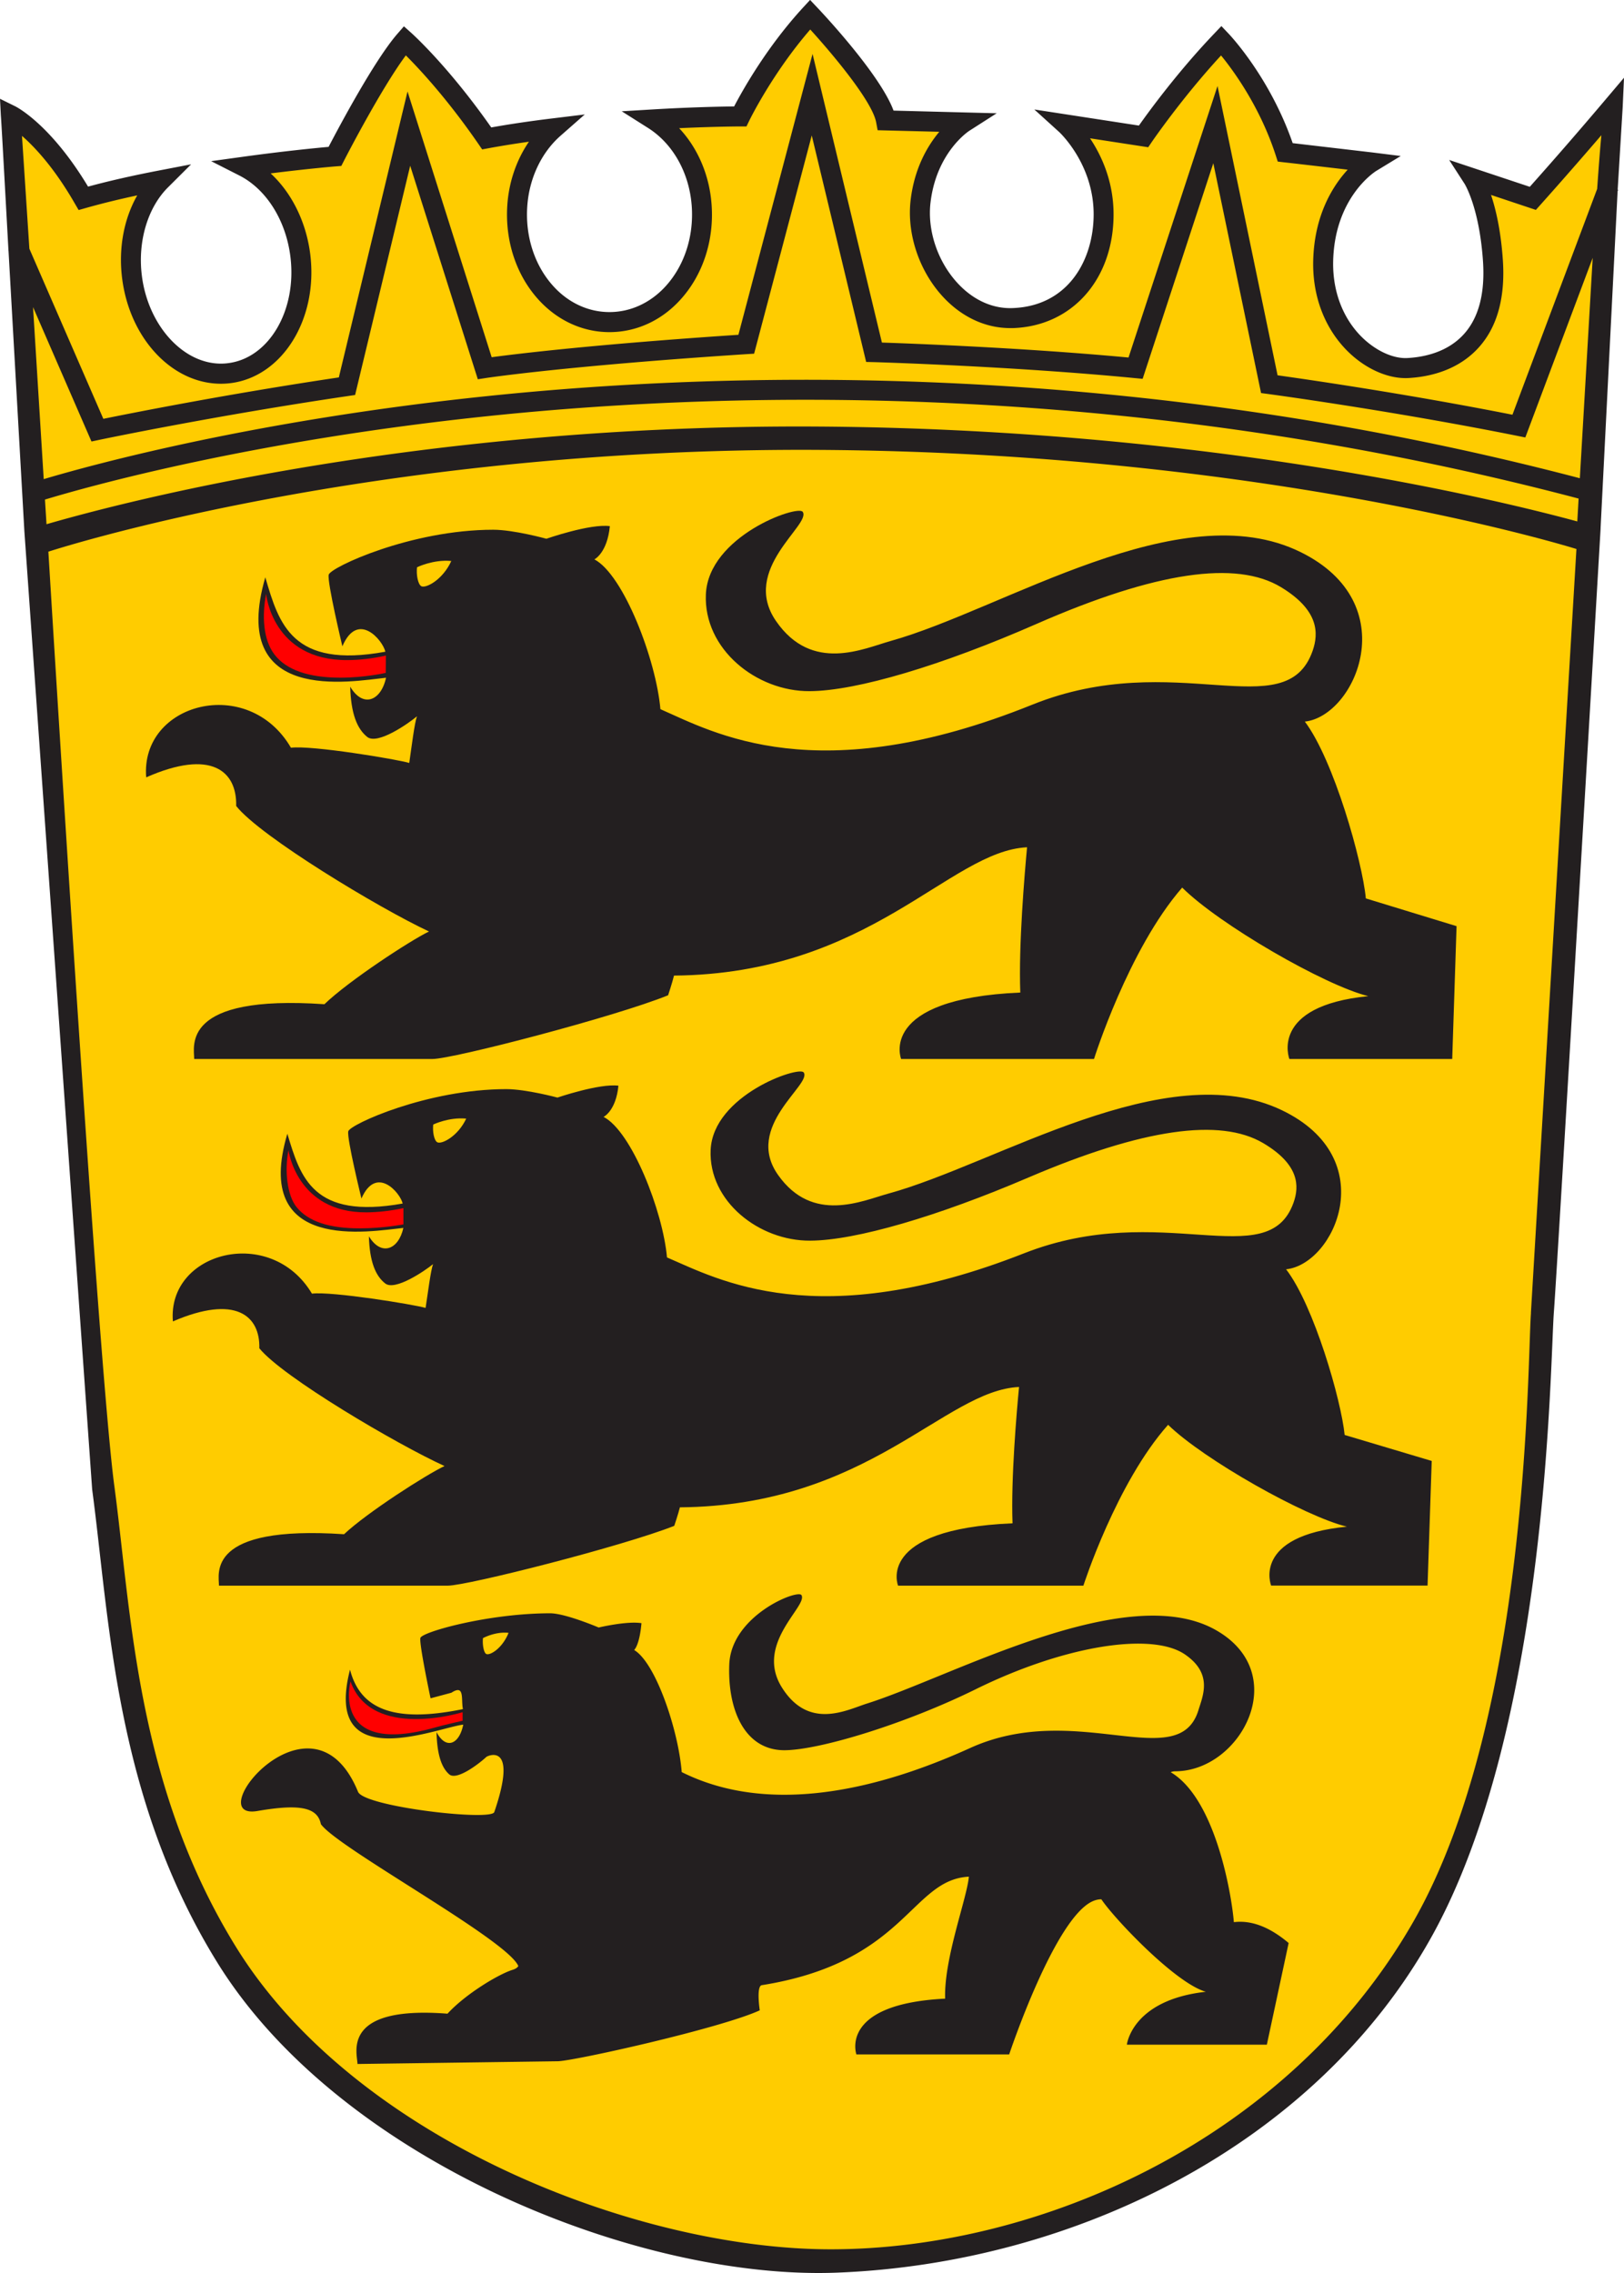 <svg xmlns="http://www.w3.org/2000/svg" viewBox="0 0 261.5 366" xmlns:v="https://vecta.io/nano"><path d="M259.66 15.82l-1.81 3.64c-5.49 6.48-8.46 10.71-10.18 12.65l-12.09-4.43 2.45 3.79s2.32 3.69 2.91 12.24c.35 5.04-2.76 9.81-5.06 12.41-2.59 2.94-7.9 3.15-10.59 3.3-2.35.13-5.23-1.24-7.44-3.52-2.94-3.03-4.49-7.28-4.35-11.97.29-10.03 4.11-15.37 4.37-15.54l3.88-2.36-4.51-.56c-2.06-.26-7.37.16-10.17-.16-3.62-10.44-9.9-17.1-10.18-17.38l-1.15-1.2-1.15 1.2c-5.75 6.01-8.36 11.56-9.94 13.79l-15.11-2.89 3.92 3.54c.06.05 4.23 5.26 4.23 13.28 0 7.19-6.22 15.53-15.13 15.85-3.27.12-6.42-1.38-8.91-4.18-3.05-3.44-5.96-8.71-5.44-13.06.95-7.85 4.12-12.08 4.32-12.22l4.36-2.79-13.21.89c-2.1-5.67-11-15.19-12.09-16.33l-1.17-1.24-1.15 1.25c-5.82 6.34-9.65 13.24-10.9 15.66-1.98.02-3.45-1.16-9.59-.8l-4.91.29 4.16 2.63c3.96 2.5 4.01 8.91 4.39 14.15.36 4.9-1.97 9.09-5.03 12.38-2.39 2.58-5.52 3.99-8.81 3.99s-6.42-1.42-8.81-3.99c-3.06-3.29-6.65-8.01-6.29-12.91.33-4.4.2-9.07 3.23-11.73l3.85-3.38-5.08.62c-3.44.42-2.93 1.11-5.97 1.65C72.76 12.74 67.4 8.06 67.16 7.84l-1.2-1.07-1.05 1.22c-3.67 4.23-9.34 14.92-10.9 17.92-2 .18-4.59-.57-11.01.32l-5 .69 4.5 2.29c4.29 2.19 4.76 8.41 5.46 14.21 1.03 8.5-3.43 16.06-9.94 16.85-.36.04-.73.07-1.1.07-6.09 0-13.65-5.32-14.61-13.21-.65-5.38-2.34-10.03 1.05-15.21l3.66-3.65-5.08.98c-4.16.8-5.2 2.09-8.53 2.99-5.95-9.89-8.92-12.64-9.15-12.75l-2.42-1.2.14 2.7c.06.5.49 8.49 1.21 21.34h-.02l.03.07 2.51 44.48 10.76 152.18c2.77 20.68 3.56 48.78 19.87 75.12 19.44 31.39 66.73 51.08 98.34 49.86 37.9-1.46 76.03-21.05 94.36-53.86 18.64-33.36 18.86-91.13 19.48-99.31.61-8.04 7.17-120.13 7.42-124.32v-.13l2.7-53.45.08-.21-.07-.02.8-13.16.21-3.73" fill="#fc0"/><path d="M254.37 77C183.4 58.37 119.58 59.49 78.36 63.79 41.21 67.65 15.27 74.7 7.04 77.15l-1.72-27.7 9.41 21.64 1.28-.27c.18-.04 18.53-3.88 40.09-7.06l1.08-.16 8.87-36.91 10.89 34.38 1.36-.21c.13-.02 12.84-1.94 41.98-3.84l1.15-.07 9.28-35.14 8.76 36.47 1.23.03c.22 0 22.36.66 42.01 2.57l1.28.12 11.38-34.72 7.69 37.01 1.13.15c.19.03 19.48 2.61 40.08 6.73l1.34.27 10.85-28.92L254.39 77zm-123.26-8.32C67.79 68.35 20.48 80.64 7.49 84.41l-.25-3.97c7.17-2.17 33.31-9.48 71.45-13.45 41.08-4.28 104.74-5.39 175.5 13.29l-.21 3.68c-13.15-3.57-59.88-14.95-122.88-15.28zm115.41 142.75c-.61 8.09-.21 65.4-19.02 98.14-20.02 34.86-59.95 52.61-93.74 52.61-31.21 0-76.56-17.62-95.74-48.65-16.09-26.03-16.87-53.81-19.61-74.26S7.79 88.83 7.79 88.83 58.8 72.06 131.52 72.44 253.84 88.4 253.84 88.4l-7.33 123.02zM12.03 32.74l.63 1.08 1.21-.34c2.47-.7 5.23-1.38 8.23-2.02-2.13 3.74-3.03 8.42-2.45 13.24 1.18 9.74 8.03 17.09 15.93 17.09.5 0 1.01-.03 1.5-.09 8.36-1.01 14.14-10.28 12.89-20.66-.64-5.26-2.98-9.97-6.39-13.12 6.15-.77 10.44-1.13 10.49-1.13l.89-.07.41-.8c.06-.13 5.92-11.54 9.98-17 2.11 2.1 6.67 6.97 11.7 14.28l.59.86 1.02-.19c2.06-.38 4.24-.73 6.51-1.05-1.97 2.88-3.2 6.38-3.47 10.08-.43 5.86 1.44 11.51 5.15 15.5 3.04 3.27 7.05 5.08 11.29 5.08s8.25-1.8 11.29-5.08c3.71-3.99 5.59-9.64 5.15-15.5-.35-4.74-2.24-9.09-5.22-12.26 5.88-.27 9.79-.28 9.83-.28h1.01l.44-.91c.04-.08 3.69-7.6 9.83-14.7 3.56 3.91 9.97 11.53 10.61 14.94l.24 1.28 9.93.25c-1.86 2.22-3.99 5.79-4.61 10.95-.64 5.3 1.25 11.17 4.94 15.33 3.05 3.44 6.98 5.33 11.08 5.33h.47c9.53-.33 16.18-7.87 16.18-18.32 0-5.36-1.99-9.55-3.79-12.24l9.37 1.44.57-.84c.05-.07 4.85-7.1 11.16-13.94 2.01 2.46 6.27 8.27 8.81 16.1l.32.99 1.03.12c.08 0 6.03.69 10.23 1.18-2.37 2.58-5.34 7.25-5.55 14.54-.16 5.63 1.73 10.77 5.32 14.47 2.92 3 6.73 4.73 10.04 4.54 3.35-.19 8.04-1.22 11.4-5.04 2.92-3.31 4.19-8.04 3.77-14.04-.33-4.73-1.14-8.14-1.9-10.4l7.22 2.41.7-.78c.05-.06 4.27-4.75 9.85-11.25-.21 2.2-.43 5.12-.68 8.65l-13.64 36.36c-17.35-3.43-33.49-5.74-37.82-6.35l-9.67-46.58-14.33 43.72c-16.75-1.57-34.89-2.25-39.71-2.41L130.84 8.68 118.9 53.91c-23.21 1.54-35.8 3.08-39.73 3.61L65.62 14.73 54.56 60.77c-17.93 2.67-33.46 5.76-37.92 6.67L4.73 40.05 3.54 21.88c2.07 1.81 5.21 5.15 8.5 10.88zM261.5 12.52l-3.04 3.59a705.8 705.8 0 0 1-12.13 13.97l-12.98-4.32 2.48 3.84s2.36 3.74 2.96 12.41c.35 5.12-.65 9.05-2.98 11.69-2.63 2.99-6.44 3.8-9.17 3.95-2.38.14-5.3-1.26-7.55-3.57-2.98-3.07-4.55-7.38-4.42-12.14.29-10.17 6.68-14.26 6.94-14.42l3.94-2.4-4.57-.57-12.83-1.5c-3.67-10.59-10.05-17.34-10.32-17.63l-1.16-1.22-1.16 1.22c-5.83 6.1-10.52 12.53-12.12 14.8l-16.84-2.59 3.97 3.6c.06.05 5.58 5.14 5.58 13.27 0 7.29-4.04 14.8-13.08 15.11-3.31.12-6.51-1.4-9.03-4.24-3.1-3.49-4.69-8.4-4.15-12.81.96-7.96 6.02-11.35 6.23-11.49l4.42-2.83-16.61-.43c-2.13-5.75-11.16-15.41-12.26-16.57l-1.18-1.25-1.17 1.27c-5.9 6.43-9.78 13.43-11.06 15.88-2 .02-6.88.11-13.11.48l-4.99.3 4.22 2.67c4.02 2.54 6.65 7.22 7.05 12.53.37 4.97-1.2 9.74-4.3 13.08-2.43 2.61-5.6 4.05-8.94 4.05s-6.51-1.44-8.93-4.05c-3.1-3.34-4.67-8.11-4.3-13.08.33-4.46 2.28-8.56 5.35-11.26l3.9-3.43-5.16.63c-3.49.42-6.81.91-9.9 1.46-6.84-9.77-12.59-14.96-12.84-15.19l-1.22-1.09-1.07 1.23C60.25 9.76 54.5 20.6 52.91 23.65c-2.03.18-7.32.7-13.84 1.6l-5.07.7 4.56 2.32c4.35 2.22 7.5 7.25 8.21 13.13 1.04 8.62-3.48 16.29-10.08 17.08-.37.05-.75.07-1.12.07-6.18 0-11.78-6.26-12.74-14.26-.66-5.46.96-10.88 4.23-14.13l3.71-3.7-5.15.99c-4.22.81-8.06 1.68-11.44 2.6C8.15 20.02 2.69 17.24 2.46 17.12L0 15.91l.14 2.74c.06.51.5 8.61 1.22 21.64h-.02l.03.07 2.55 45.12 10.92 154.35c2.81 20.98 3.62 49.48 20.16 76.19 19.71 31.83 67.69 51.15 99.74 49.92 38.43-1.48 77.12-20.7 95.71-53.97 18.91-33.83 19.13-92.43 19.76-100.73.62-8.15 7.27-121.84 7.52-126.09v-.13l2.74-54.22.08-.21-.07-.03.81-13.35.21-4.7M78.28 266.31c-.4-.23-.62-1.58-.51-2.54 0 0 1.96-1.09 4.12-.85-1.02 2.54-3.05 3.71-3.61 3.39zm120.4 43.2c-.39-4.73-3.03-19.94-10.17-24.15.2-.1.48-.15.77-.15 10.59-.05 18.92-15.84 6.37-22.81-14.45-8.02-42.55 7.65-56.01 11.89-3.29 1.04-9.45 4.37-13.79-2.66-4.31-7.03 4.29-13.06 3.2-14.79-.63-.96-11.31 3.28-11.62 11.16-.29 7.4 2.53 13.85 8.92 13.82 5.66-.04 19.44-4.24 30.76-9.82 14.33-7.06 28.34-9.24 33.67-5.62 4.55 3.1 2.92 6.62 2.19 9-3.21 10.39-19.64-1.69-36.77 6.09-25.85 11.72-40.07 7.03-46.43 3.87-.52-6.67-4.16-17.58-7.66-19.66 0 0 .86-.7 1.18-4.32-2.36-.38-6.89.7-6.89.7s-5.37-2.29-7.82-2.29c-9.88 0-20.69 3.01-20.89 3.98-.21.98 1.64 9.71 1.64 9.71l3.36-.9c2.18-1.42 1.53 1.05 1.85 2.64-11.22 2.29-16.54-.05-18.18-6.35-4.43 17.22 14.01 9.33 18.23 8.85-.62 3.15-2.77 4.12-4.3 1.2.09 3.65.81 5.72 2.04 6.8 1.24 1.08 4.94-1.82 5.97-2.79.06-.13 5.25-2.68 1.29 8.87-.51 1.49-20.96-.86-21.94-3.27-7.38-18.01-25.67 4.74-16.17 3.09 6.78-1.17 9.65-.59 10.19 2.12 2.68 3.82 30.04 18.61 31.79 22.85-.15.26-.45.46-.9.6-2.29.71-7.62 3.92-10.5 7.07-17.28-1.34-14.5 6.4-14.5 8.1l32.22-.44c2.47 0 26.19-5.28 32.56-8.2 0 0-.6-3.91.33-4.05 23.23-3.71 23.98-16.99 33.34-17.47-.31 3.51-4.04 13.22-3.82 19.64-17.18.86-14.29 8.98-14.29 8.98h24.6s7.44-22.35 13.62-24.74c.42-.16.82-.24 1.22-.24 2.12 3.16 11.97 13.54 16.83 14.89-11.93 1.33-12.72 8.52-12.72 8.52h22.54l3.51-16.37c-3.06-2.58-5.98-3.7-8.8-3.36" fill="#231f20"/><path d="M74.48 275.7s-14.63 4.59-18.04-4.95c0 0-3.27 12.19 13.68 7.39 1.01-.31 4.37-1.07 4.37-1.07v-1.37" fill="red"/><path d="M70.42 183.93c-.53-.28-.79-1.75-.66-2.86 0 0 2.52-1.22 5.31-.95-1.34 2.86-3.94 4.17-4.65 3.81zm146.1 47.15c-.54-5.56-4.94-20.87-9.43-26.7 7.82-.81 15.54-17.83-.67-25.61-18.66-8.96-45.98 8.67-63.37 13.42-4.22 1.16-12.19 4.88-17.75-2.98-5.57-7.84 5.51-14.6 4.11-16.53-.79-1.08-14.58 3.66-14.98 12.47-.37 8.27 7.81 14.68 16.04 14.62 7.29-.03 20.55-3.92 35.11-10.16 18.49-7.91 30.9-9.62 37.8-5.56 5.86 3.46 5.86 6.95 4.9 9.62-4.15 11.6-21.24-.56-43.37 8.13-33.3 13.1-49.3 4.19-57.51.67-.66-7.45-5.7-20.31-10.21-22.63 0 0 1.99-.95 2.39-5.02-3.05-.4-9.82 1.91-9.82 1.91s-5.04-1.36-8.23-1.36c-12.73 0-25.19 5.69-25.45 6.79-.27 1.07 2.12 10.82 2.12 10.82 2.38-5.42 6.24-.94 6.64.81-14.45 2.58-16.46-4.19-18.57-11.24-5.72 19.24 13.25 15.72 18.68 15.17-.78 3.52-3.57 4.61-5.55 1.35.12 4.07 1.05 6.36 2.64 7.6 1.59 1.22 6.37-2.04 7.69-3.12-.39 1.09-.8 4.47-1.2 7.05-1.86-.55-15.11-2.7-18.3-2.3-6.62-11.1-23.32-6.77-22.39 4.47 10.07-4.34 14.05-.95 13.92 4.33 3.72 4.61 22.14 15.46 29.82 18.96-2.9 1.36-12.45 7.47-16.18 10.98-22.28-1.5-20.14 6.37-20.14 8.28h36.85c3.18 0 28.23-6.37 36.46-9.63 0 0 .64-1.9.91-2.98 30.37-.26 42.56-18.83 54.61-19.38-.38 3.93-1.32 14.76-1.05 21.95-22.13.94-18.43 10.04-18.43 10.04h29.84s5.31-16.55 13.64-25.9c5.72 5.58 22.02 14.78 28.79 16.4-15.38 1.49-12.2 9.49-12.2 9.49h25.19l.67-20.07-14.04-4.19" fill="#231f20"/><path d="M59.01 195.21c1.78-.01 3.86-.23 5.95-.68v2.62c-.03 0-3.32.64-7.04.64-4.9 0-8.3-1.1-10.17-3.43-1.52-1.88-1.95-5.88-1.3-9.15 0 0 1.33 10.07 12.56 10" fill="red"/><path d="M67.84 94.39c-.55-.3-.83-1.87-.69-3.05 0 0 2.62-1.29 5.52-1.01-1.39 3.05-4.11 4.45-4.84 4.06zm152.09 50.26c-.56-5.93-5.14-22.24-9.82-28.46 8.14-.87 16.18-19.01-.7-27.3-19.42-9.55-47.86 9.25-65.96 14.31-4.39 1.23-12.69 5.2-18.48-3.18-5.8-8.36 5.74-15.56 4.28-17.61-.82-1.15-15.18 3.9-15.59 13.29-.38 8.82 8.14 15.64 16.7 15.59 7.59-.03 21.39-4.18 36.55-10.83 19.25-8.43 32.17-10.26 39.35-5.92 6.1 3.69 6.1 7.4 5.1 10.26-4.32 12.36-22.11-.6-45.15 8.67-34.67 13.97-51.31 4.47-59.87.72-.69-7.94-5.93-21.65-10.63-24.12 0 0 2.07-1.01 2.49-5.35-3.17-.43-10.22 2.03-10.22 2.03s-5.24-1.45-8.56-1.45c-13.25 0-26.22 6.06-26.49 7.24-.28 1.14 2.2 11.53 2.2 11.53 2.47-5.77 6.5-1 6.92.87-15.04 2.75-17.13-4.47-19.33-11.98-5.95 20.51 13.79 16.76 19.44 16.17-.81 3.75-3.72 4.91-5.77 1.44.12 4.34 1.1 6.78 2.75 8.1 1.66 1.3 6.63-2.17 8-3.33-.41 1.16-.84 4.77-1.24 7.51-1.93-.58-15.73-2.88-19.05-2.45-6.89-11.83-24.28-7.22-23.31 4.77 10.49-4.63 14.63-1.01 14.49 4.61 3.87 4.91 23.05 16.47 31.05 20.21-3.02 1.45-12.96 7.96-16.84 11.71-23.19-1.6-20.97 6.79-20.97 8.82h38.36c3.31 0 29.39-6.79 37.95-10.26 0 0 .67-2.02.95-3.17 31.62-.28 44.3-20.07 56.85-20.66-.39 4.19-1.38 15.73-1.09 23.39-23.04 1-19.19 10.7-19.19 10.7h31.06s5.52-17.64 14.2-27.6c5.96 5.94 22.93 15.75 29.96 17.48-16.01 1.59-12.7 10.12-12.7 10.12h26.22l.7-21.39-14.62-4.47" fill="#231f20"/><path d="M55.91 106.29c1.85 0 4.05-.24 6.23-.73l-.03 2.79c-.03 0-3.4.77-7.28.77-5.11 0-8.73-1.23-10.64-3.74-1.84-2.42-2.01-6.27-1.34-9.75 0 0 .98 10.7 13.06 10.66" fill="red"/></svg>